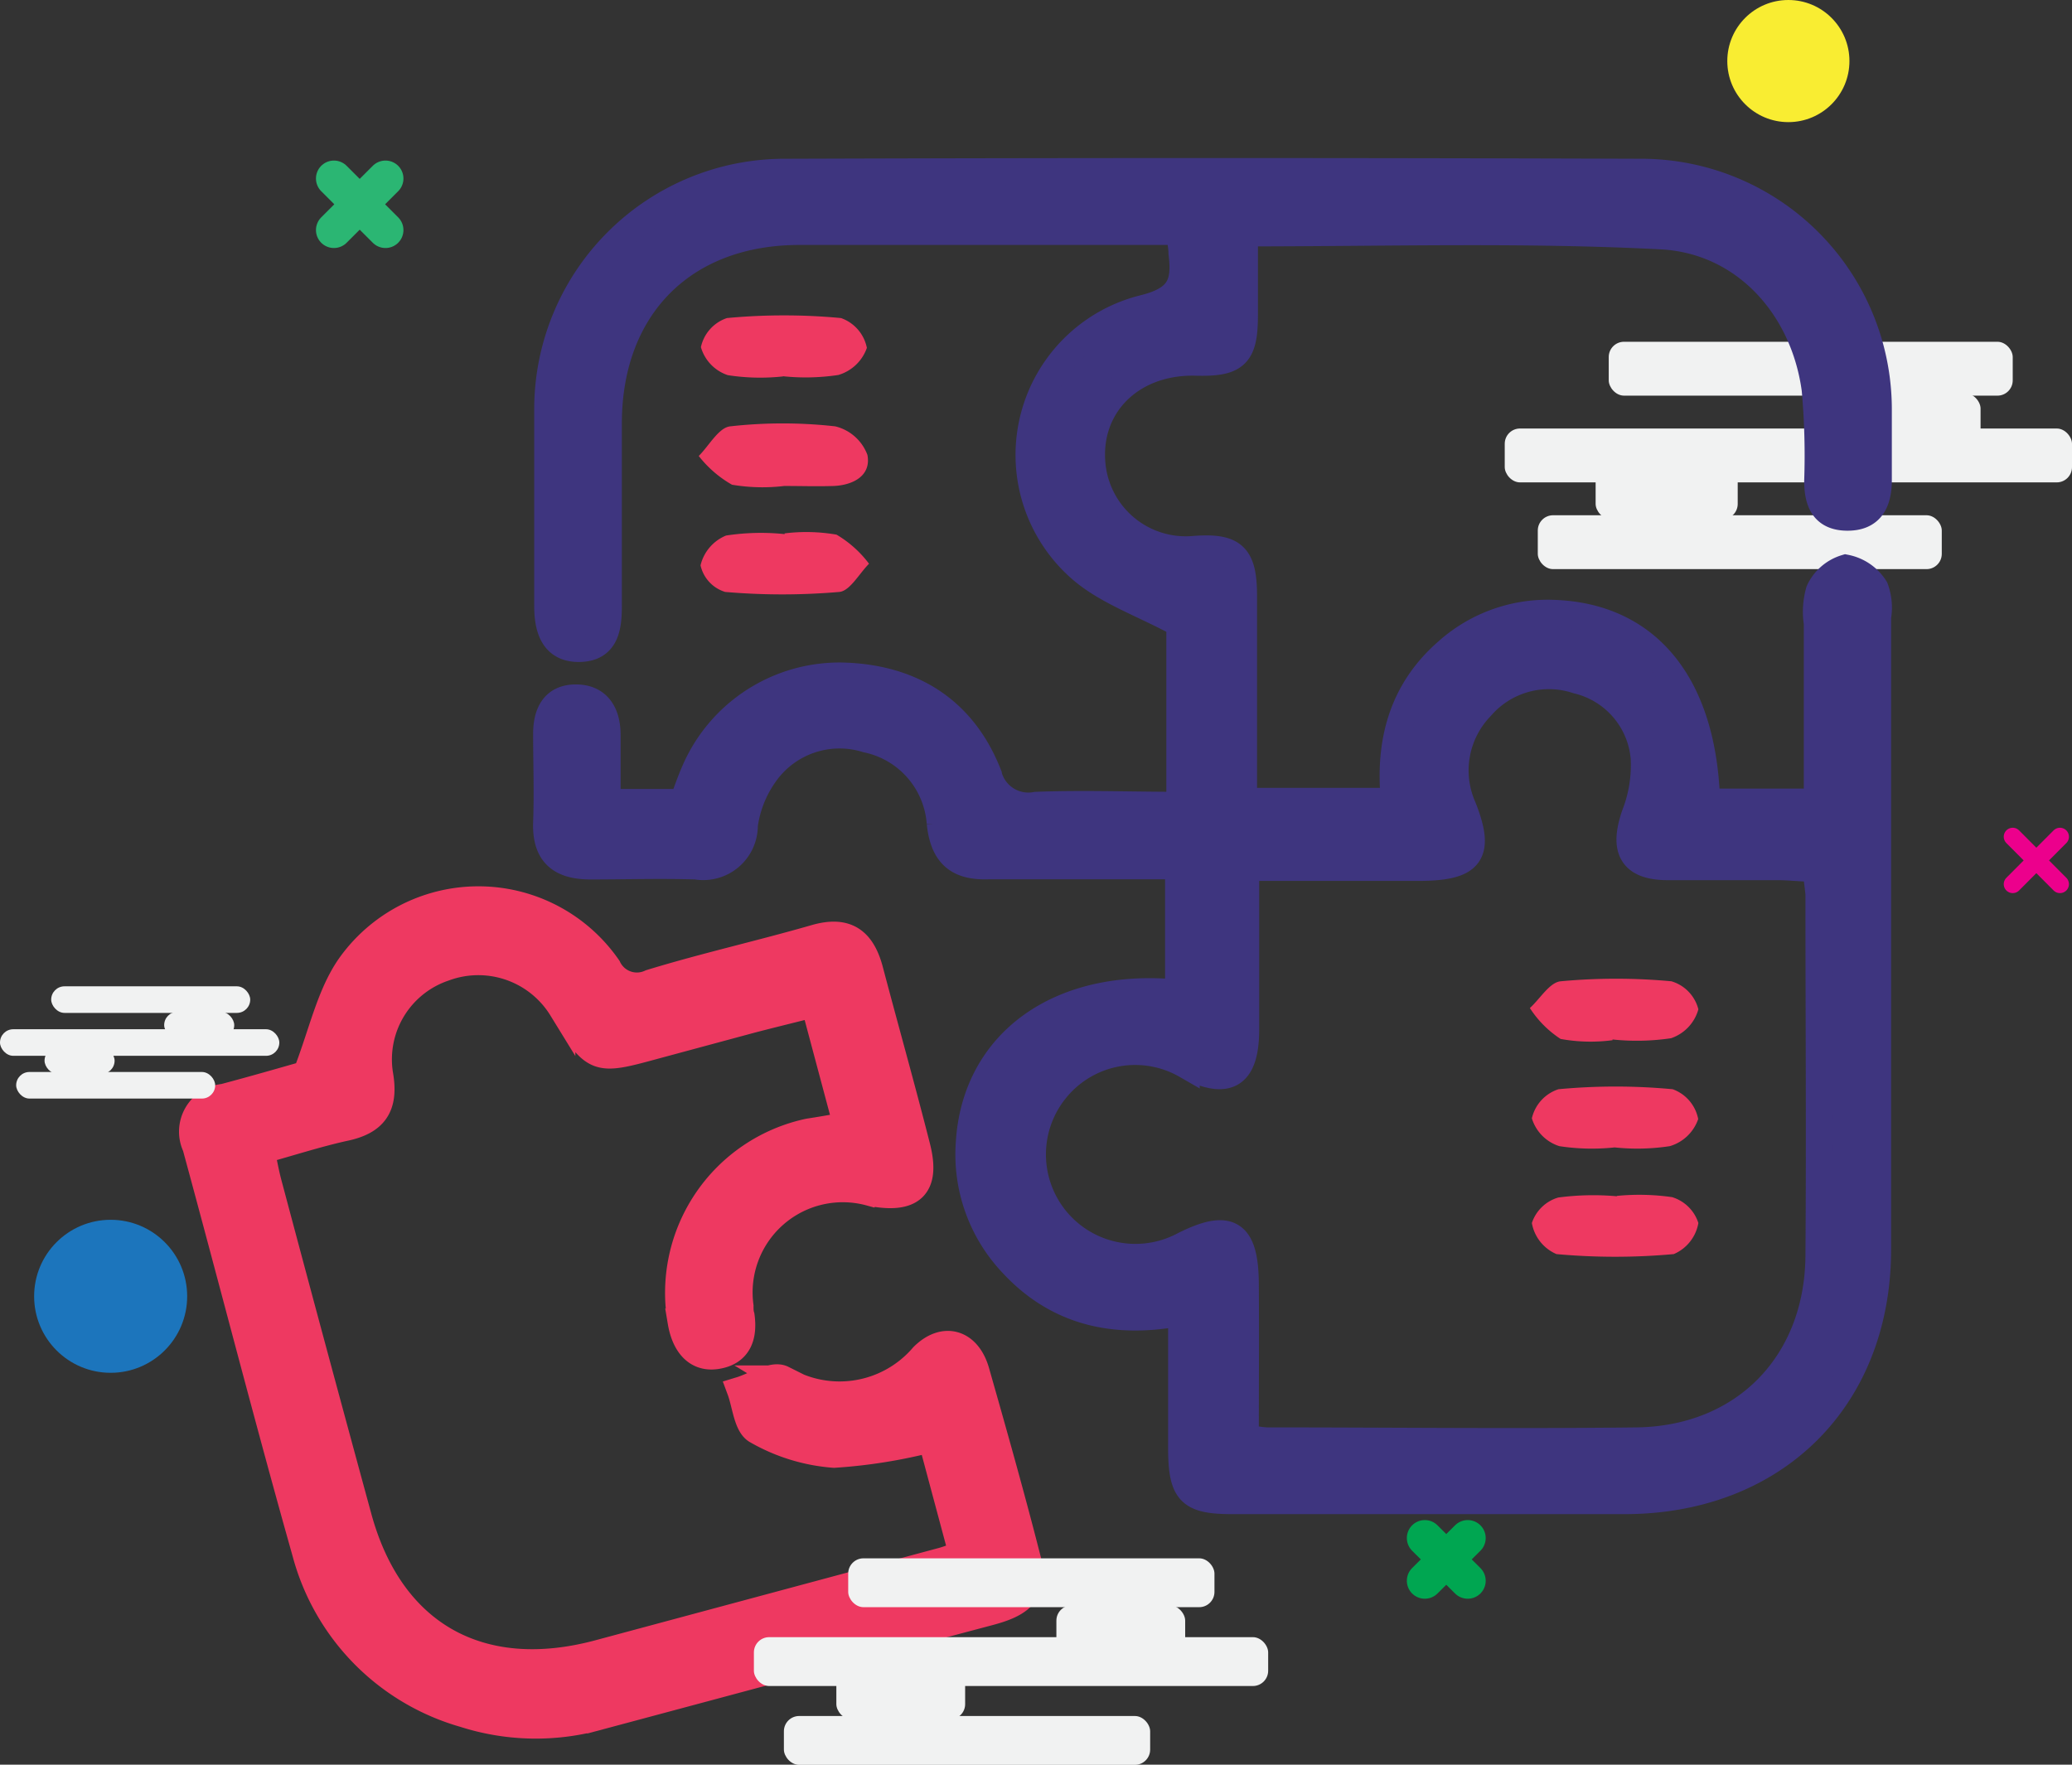 <svg data-name="Слой 1" xmlns="http://www.w3.org/2000/svg" width="115.35" height="98.26" viewBox="0 0 115.35 98.26"><rect x="0" y="0" width="115.35" height="98.26" fill="#333333" stroke="none"/><rect x="1235.07" y="373.42" width="22.49" height="3" rx=".85" ry=".85" transform="rotate(180 673.56 197.725)" style="fill:#f1f2f2"/><rect x="1247.85" y="376.31" width="7.91" height="3" rx=".85" ry=".85" transform="rotate(180 679.055 200.605)" style="fill:#f1f2f2"/><rect x="1234.33" y="380.31" width="7.91" height="3" rx=".85" ry=".85" transform="rotate(180 665.535 204.61)" style="fill:#f1f2f2"/><rect x="1229.28" y="378.26" width="31.58" height="3" rx=".85" ry=".85" transform="rotate(-180 672.315 202.56)" style="fill:#f1f2f2"/><rect x="1231.11" y="383.1" width="22.49" height="3" rx=".85" ry=".85" transform="rotate(-180 669.605 207.395)" style="fill:#f1f2f2"/><path d="M1214.79 367.38v4.59c0 2.22-.49 2.67-2.71 2.61-3.59-.09-6.12 2.42-5.77 5.75A5.24 5.24 0 0 0 1212 385c2.16-.16 2.73.34 2.74 2.53v11.5h8.4c-.33-3.21.39-6.12 2.94-8.34a8.37 8.37 0 0 1 5.9-2.13c5.28.17 8.35 4 8.54 10.51h6.16v-9.95a4.2 4.2 0 0 1 .11-1.8 2.38 2.38 0 0 1 1.47-1.28 2.5 2.5 0 0 1 1.63 1.12 3.1 3.1 0 0 1 .15 1.61v35.2c0 8.33-5.74 14-14.1 14h-21.82c-2.34 0-2.8-.45-2.83-2.77v-7.72c-3.71.73-6.92 0-9.43-2.72a8.84 8.84 0 0 1-2.39-6.72c.34-5.59 5.05-9 11.65-8.33v-7.09h-10.54c-1.69.07-2.54-.57-2.73-2.39a5.15 5.15 0 0 0-4.08-4.66 5.09 5.09 0 0 0-5.7 1.95 6.45 6.45 0 0 0-1.12 2.83 2.29 2.29 0 0 1-2.69 2.28c-2-.06-3.91 0-5.87 0-1.65 0-2.51-.66-2.45-2.41s0-3.3 0-4.95c0-1.1.39-2 1.63-2s1.74.89 1.74 2.07v3.75h4.21c.21-.55.4-1.12.64-1.67a8.78 8.78 0 0 1 8.25-5.37c3.84.1 6.71 1.89 8.12 5.49a2.29 2.29 0 0 0 2.66 1.71c2.61-.1 5.22 0 8 0v-10.11c-2.08-1.14-4.2-1.83-5.68-3.21a8.41 8.41 0 0 1 3.67-14.35c2.07-.51 2.33-1.42 2.13-3.08 0-.3-.07-.6-.13-1.2h-21.17c-6.43 0-10.57 4.17-10.63 10.55v10.27c0 1.19-.13 2.37-1.6 2.4s-1.79-1.14-1.78-2.43v-11a13.2 13.2 0 0 1 13.3-13.09q23.74-.08 47.48 0a13.21 13.21 0 0 1 13.3 13.28v3.85c0 1.28-.45 2.1-1.76 2.08s-1.61-.9-1.62-2a41 41 0 0 0-.14-5.12c-.63-4.66-4-8.36-8.67-8.55-7.59-.39-15.22-.16-23.1-.16Zm31.82 35.38c-.72 0-1.37-.08-2-.09h-6.23c-2.07 0-2.5-1-1.85-2.89a7.6 7.6 0 0 0 .51-3.18 4.87 4.87 0 0 0-3.72-4.31 5 5 0 0 0-5.36 1.47 5.09 5.09 0 0 0-1 5.62c1 2.55.45 3.3-2.33 3.33h-9.54a2.6 2.6 0 0 0-.23.58v8.43c0 2.58-1 3.2-3.31 2a5.7 5.7 0 0 0-7.28 1.36 5.73 5.73 0 0 0 7.14 8.67c2.53-1.27 3.41-.73 3.43 2.14s0 5.71 0 8.61c.57.06.93.14 1.28.14 6.84 0 13.68.08 20.52 0 6-.09 10.08-4.33 10.13-10.29.05-6.72 0-13.44 0-20.16-.04-.45-.11-.86-.16-1.43Z" transform="translate(-1145.51 -354.41)" style="fill:#3e357f;stroke:#3e357f;stroke-miterlimit:10;stroke-width:1.5px"/><path d="m1192.65 417.08-1.81-6.78c-1.23.31-2.38.59-3.53.89l-5.3 1.43c-3.37.92-3.37.92-5.22-2.06a5.46 5.46 0 0 0-6.55-2.26 5.38 5.38 0 0 0-3.6 5.91c.32 1.78-.26 2.65-2 3-1.48.33-2.93.8-4.59 1.26.14.66.24 1.23.39 1.8q2.47 9.28 5 18.56c1.77 6.59 6.79 9.43 13.44 7.63l19.08-5.13c.34-.09.67-.23 1.12-.39l-1.72-6.42a29 29 0 0 1-5.42.87 10.14 10.14 0 0 1-4.29-1.32c-.55-.29-.63-1.47-.92-2.25.79-.24 1.8-.9 2.34-.63a6.12 6.12 0 0 0 7.83-1.25c1.16-1.16 2.47-.78 2.94.82 1 3.51 2 7.05 2.9 10.59.5 1.9-.74 2.45-2.23 2.84-7.19 1.91-14.38 3.85-21.56 5.77a13.05 13.05 0 0 1-7.58-.11 12.76 12.76 0 0 1-8.85-9c-2.12-7.51-4.06-15.08-6.11-22.61a1.92 1.92 0 0 1 1.56-2.73c1.7-.45 3.39-.94 4.59-1.28.88-2.26 1.3-4.38 2.42-6a8.76 8.76 0 0 1 14.37.06 1.79 1.79 0 0 0 2.38.85c3-.92 6.13-1.62 9.18-2.5 1.68-.48 2.55.12 3 1.72.87 3.3 1.8 6.59 2.64 9.9.57 2.23-.28 3-2.59 2.55a5.77 5.77 0 0 0-7.25 6.33c0 .18 0 .36.06.55.15 1.1-.13 2-1.34 2.2s-1.81-.74-2-1.87a9.16 9.16 0 0 1 7.1-10.58c.59-.09 1.24-.2 2.12-.36Z" transform="translate(-1145.51 -354.41)" style="fill:#ee3961;stroke:#ee3961;stroke-miterlimit:10;stroke-width:1.5px"/><path d="M1189.17 381.47a10.2 10.2 0 0 1-2.91-.07 6.3 6.3 0 0 1-1.85-1.6c.58-.58 1.11-1.58 1.75-1.65a26.3 26.3 0 0 1 5.85 0 2.55 2.55 0 0 1 1.79 1.59c.22 1.14-.77 1.68-1.87 1.73-.93.03-1.84 0-2.76 0m-.07-6.1a11.8 11.8 0 0 1-3.07-.07 2.32 2.32 0 0 1-1.5-1.56 2.2 2.2 0 0 1 1.45-1.62 34 34 0 0 1 6.35 0 2.22 2.22 0 0 1 1.44 1.66 2.4 2.4 0 0 1-1.59 1.51 12.2 12.2 0 0 1-3.08.07Zm.09 8.74a9.8 9.8 0 0 1 2.89.07 6.2 6.2 0 0 1 1.81 1.62c-.55.55-1.06 1.51-1.65 1.57a37 37 0 0 1-6.36 0 2 2 0 0 1-1.37-1.48 2.39 2.39 0 0 1 1.42-1.66 12.8 12.8 0 0 1 3.26-.08Zm46.33 36.89a12.8 12.8 0 0 1 3.08.07 2.21 2.21 0 0 1 1.46 1.44 2.31 2.31 0 0 1-1.37 1.73 36 36 0 0 1-6.53 0 2.32 2.32 0 0 1-1.37-1.73 2.2 2.2 0 0 1 1.47-1.42 14.8 14.8 0 0 1 3.26-.07Zm-.24-8.67a9.3 9.3 0 0 1-2.89-.07 5.8 5.8 0 0 1-1.71-1.72c.57-.52 1.1-1.43 1.71-1.49a33.3 33.3 0 0 1 6.17 0 2.19 2.19 0 0 1 1.5 1.56 2.37 2.37 0 0 1-1.52 1.61 13 13 0 0 1-3.26.07Zm.12 5.97a12 12 0 0 1-3.08-.07 2.34 2.34 0 0 1-1.53-1.55 2.23 2.23 0 0 1 1.48-1.62 34 34 0 0 1 6.36 0 2.21 2.21 0 0 1 1.42 1.66 2.38 2.38 0 0 1-1.58 1.51 12 12 0 0 1-3.07.07" transform="translate(-1145.51 -354.41)" style="fill:#ee3961"/><rect x="1192.73" y="441.18" width="20.39" height="2.72" rx=".85" ry=".85" transform="rotate(180 630.17 265.335)" style="fill:#f1f2f2"/><rect x="1204.32" y="443.79" width="7.17" height="2.72" rx=".85" ry=".85" transform="rotate(180 635.15 267.95)" style="fill:#f1f2f2"/><rect x="1192.06" y="447.42" width="7.17" height="2.72" rx=".85" ry=".85" transform="rotate(180 622.895 271.58)" style="fill:#f1f2f2"/><rect x="1187.48" y="445.56" width="28.63" height="2.72" rx=".85" ry=".85" transform="rotate(-180 629.04 269.72)" style="fill:#f1f2f2"/><rect x="1189.14" y="449.94" width="20.39" height="2.72" rx=".85" ry=".85" transform="rotate(-180 626.585 274.105)" style="fill:#f1f2f2"/><rect x="1148.36" y="409.33" width="11.08" height="1.48" rx=".74" ry=".74" transform="rotate(180 581.145 232.865)" style="fill:#f1f2f2"/><rect x="1154.66" y="410.75" width="3.9" height="1.48" rx=".74" ry=".74" transform="rotate(-180 583.85 234.285)" style="fill:#f1f2f2"/><rect x="1148" y="412.72" width="3.9" height="1.48" rx=".74" ry=".74" transform="rotate(-180 577.19 236.26)" style="fill:#f1f2f2"/><rect x="1145.51" y="411.71" width="15.55" height="1.48" rx=".74" ry=".74" transform="rotate(-180 580.53 235.25)" style="fill:#f1f2f2"/><rect x="1146.41" y="414.09" width="11.08" height="1.48" rx=".74" ry=".74" transform="rotate(-180 579.195 237.63)" style="fill:#f1f2f2"/><path style="fill:none;stroke:#ec008c;stroke-linecap:round;stroke-linejoin:round" d="m112.05 46.59 2.63 2.64m-2.63 0 2.63-2.64"/><circle cx="99.56" cy="3.4" r="3.4" style="fill:#f9ed32"/><circle cx="6.16" cy="72.18" r="4.26" style="fill:#1c75bc"/><path style="fill:none;stroke:#2bb673;stroke-linecap:round;stroke-linejoin:round;stroke-width:2px" d="m18.59 9.94 2.87 2.87m-2.87 0 2.87-2.87"/><path style="fill:none;stroke:#00a651;stroke-linecap:round;stroke-linejoin:round;stroke-width:2px" d="m79.32 85.64 2.39 2.38m-2.39 0 2.39-2.38"/></svg>